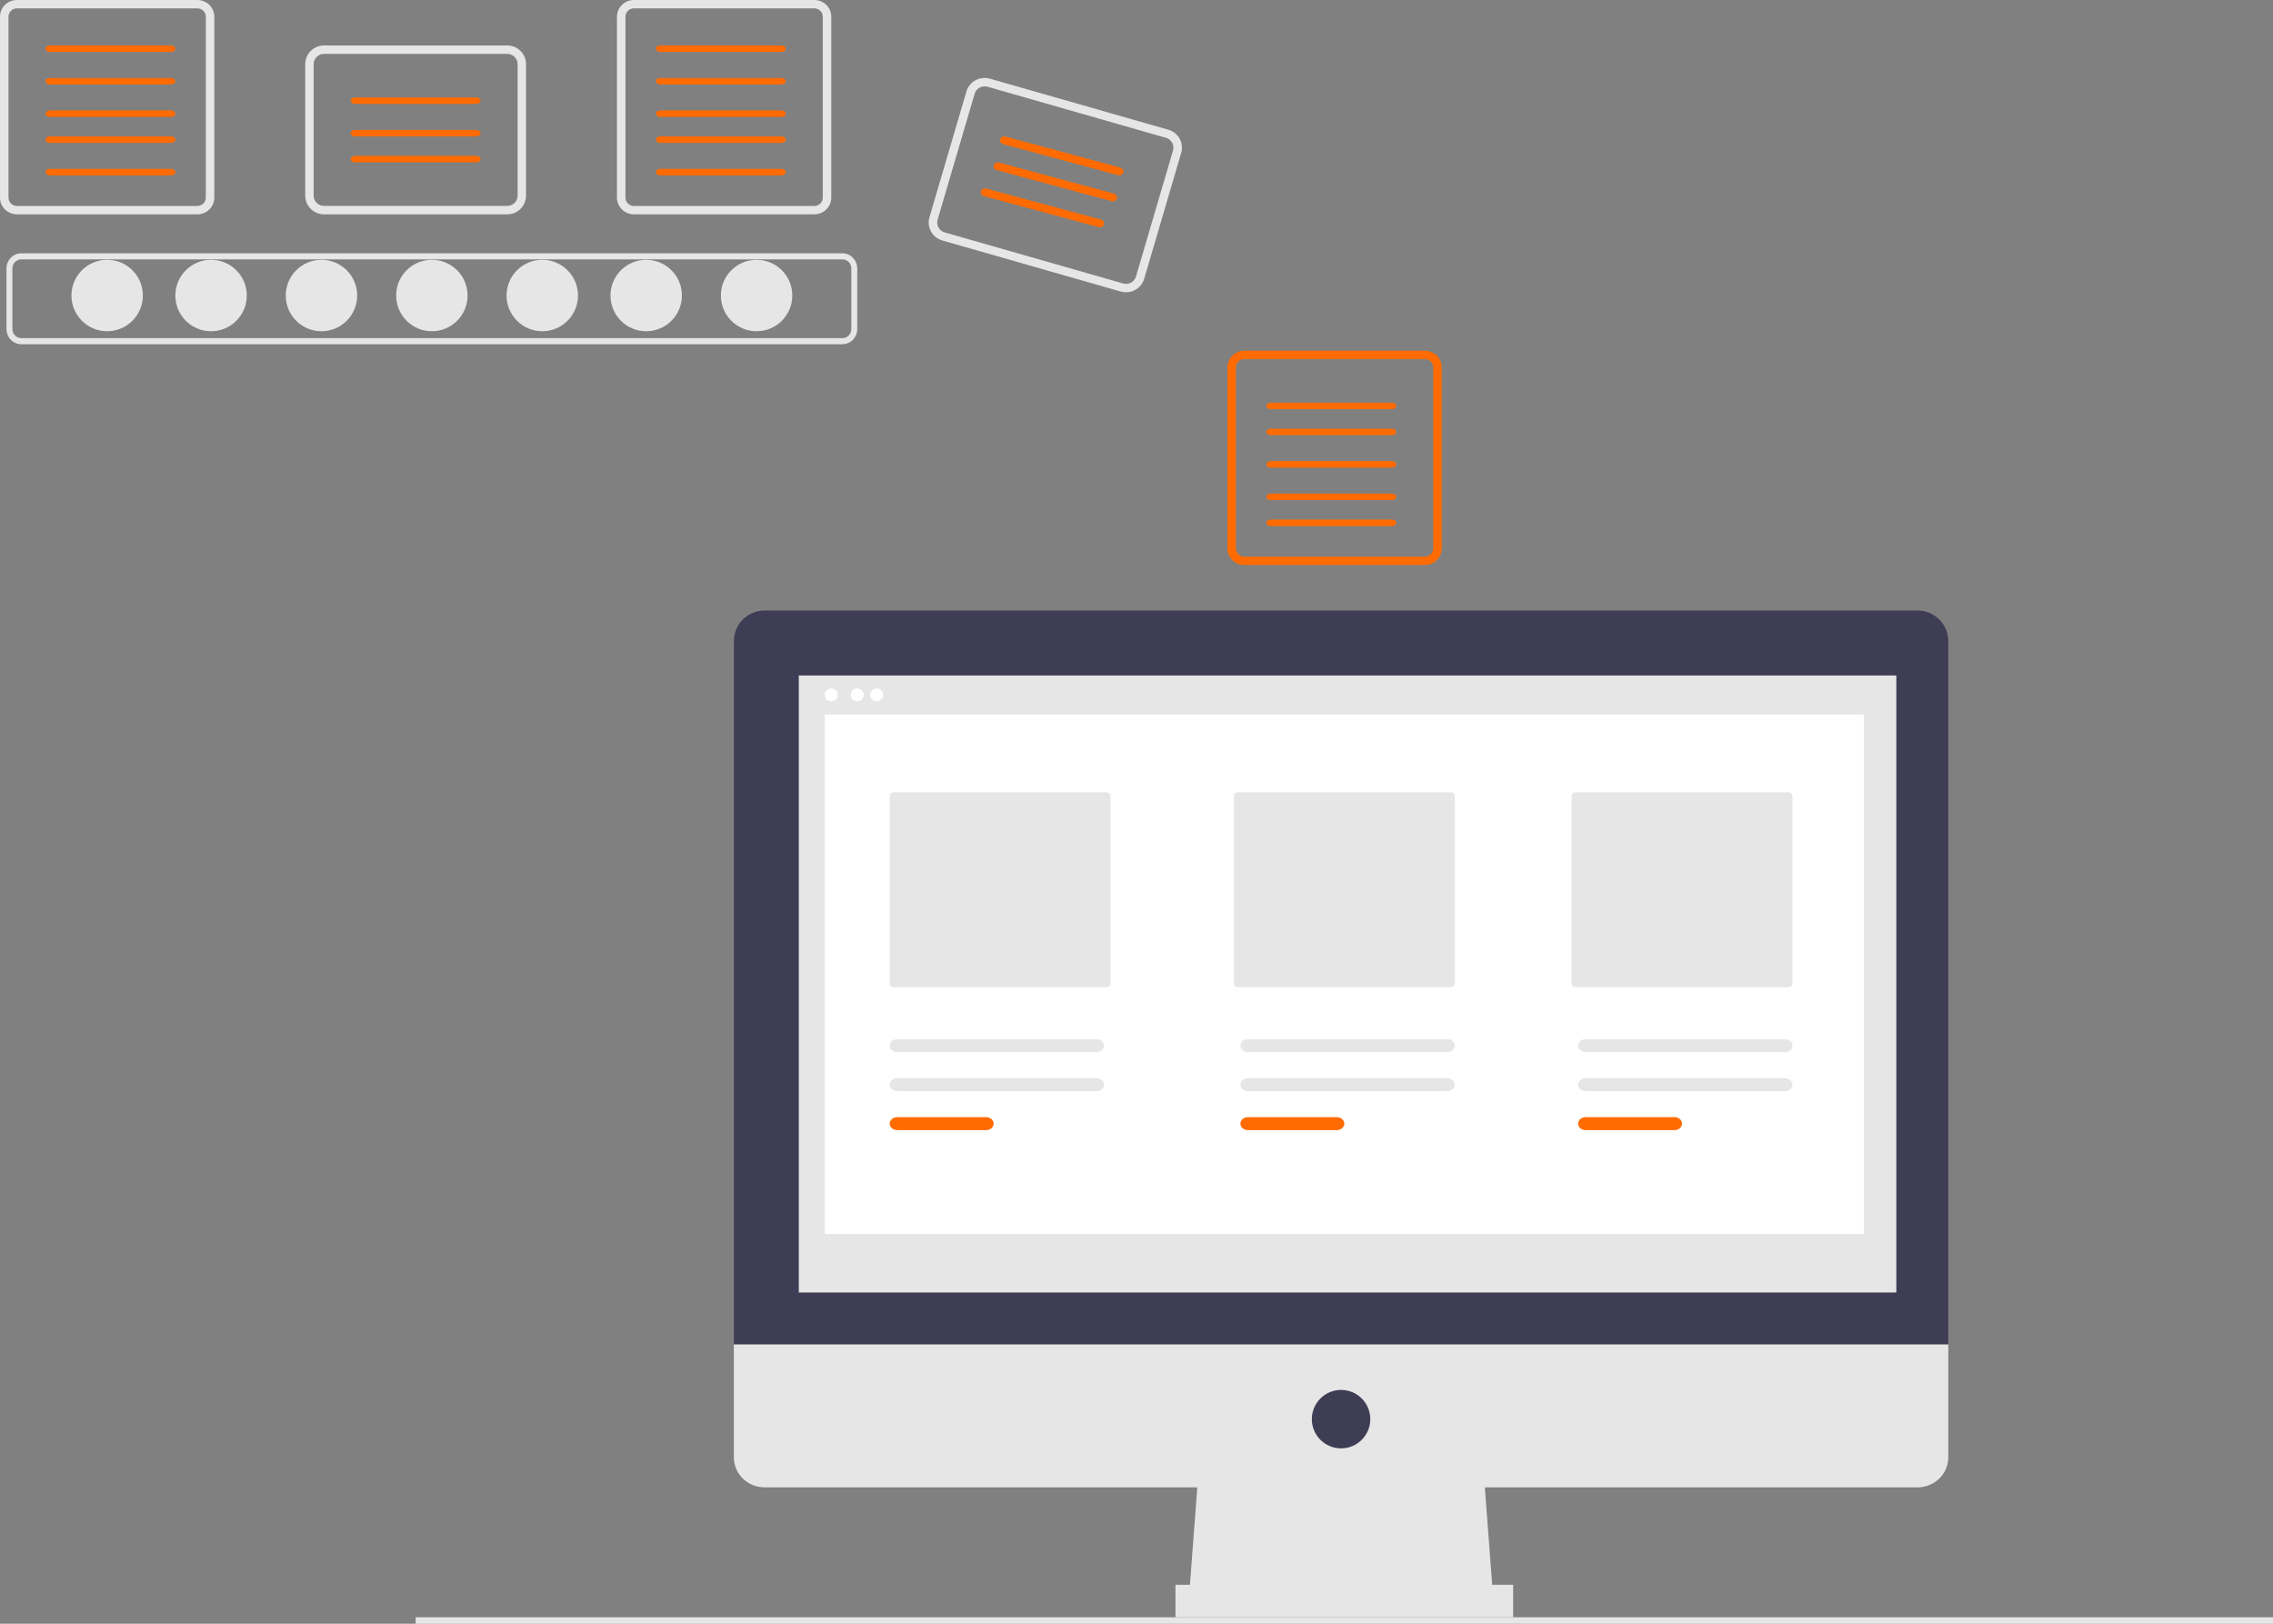 <svg width="350" height="250" viewBox="0 0 350 250" fill="none" xmlns="http://www.w3.org/2000/svg">
<rect x="0" y="0" width="350" height="250" fill="#808080" stroke="none"/>
<g clip-path="url(#clip0_2206_811)">
<path d="M16.5 51C19.538 51 22 48.538 22 45.5C22 42.462 19.538 40 16.5 40C13.462 40 11 42.462 11 45.5C11 48.538 13.462 51 16.5 51Z" fill="#E6E6E6"/>
<path d="M32.5 51C35.538 51 38 48.538 38 45.5C38 42.462 35.538 40 32.5 40C29.462 40 27 42.462 27 45.5C27 48.538 29.462 51 32.5 51Z" fill="#E6E6E6"/>
<path d="M49.5 51C52.538 51 55 48.538 55 45.5C55 42.462 52.538 40 49.5 40C46.462 40 44 42.462 44 45.5C44 48.538 46.462 51 49.5 51Z" fill="#E6E6E6"/>
<path d="M66.5 51C69.538 51 72 48.538 72 45.5C72 42.462 69.538 40 66.5 40C63.462 40 61 42.462 61 45.5C61 48.538 63.462 51 66.5 51Z" fill="#E6E6E6"/>
<path d="M83.5 51C86.538 51 89 48.538 89 45.5C89 42.462 86.538 40 83.5 40C80.462 40 78 42.462 78 45.5C78 48.538 80.462 51 83.5 51Z" fill="#E6E6E6"/>
<path d="M99.5 51C102.538 51 105 48.538 105 45.5C105 42.462 102.538 40 99.5 40C96.462 40 94 42.462 94 45.5C94 48.538 96.462 51 99.5 51Z" fill="#E6E6E6"/>
<path d="M116.5 51C119.538 51 122 48.538 122 45.5C122 42.462 119.538 40 116.5 40C113.462 40 111 42.462 111 45.5C111 48.538 113.462 51 116.5 51Z" fill="#E6E6E6"/>
<path d="M129.725 53H3.275C2.672 52.999 2.093 52.753 1.667 52.314C1.241 51.876 1.001 51.281 1 50.661V41.339C1.001 40.719 1.241 40.124 1.667 39.686C2.093 39.247 2.672 39.001 3.275 39H129.725C130.328 39.001 130.906 39.247 131.333 39.686C131.759 40.124 131.999 40.719 132 41.339V50.661C131.999 51.281 131.759 51.876 131.333 52.314C130.906 52.753 130.328 52.999 129.725 53ZM3.275 39.936C2.913 39.936 2.566 40.084 2.31 40.347C2.054 40.61 1.91 40.967 1.91 41.339V50.661C1.91 51.033 2.054 51.39 2.31 51.653C2.566 51.916 2.913 52.064 3.275 52.064H129.725C130.087 52.064 130.434 51.916 130.69 51.653C130.946 51.39 131.09 51.033 131.09 50.661V41.339C131.09 40.967 130.946 40.61 130.69 40.347C130.434 40.084 130.087 39.936 129.725 39.936L3.275 39.936Z" fill="#E6E6E6"/>
<path d="M30.384 1.286C30.731 1.286 31.063 1.422 31.308 1.663C31.553 1.904 31.692 2.23 31.692 2.571V30.429C31.692 30.77 31.553 31.096 31.308 31.337C31.063 31.578 30.731 31.714 30.384 31.714H2.616C2.269 31.714 1.937 31.578 1.692 31.337C1.446 31.096 1.309 30.77 1.308 30.429V2.571C1.309 2.23 1.446 1.904 1.692 1.663C1.937 1.422 2.269 1.286 2.616 1.286L30.384 1.286ZM30.384 1.84648e-05H2.616C1.922 1.84648e-05 1.257 0.271 0.766 0.753C0.276 1.235 0 1.889 0 2.571V30.429C0 31.111 0.276 31.765 0.766 32.247C1.257 32.729 1.922 33 2.616 33H30.384C31.078 33 31.743 32.729 32.234 32.247C32.724 31.765 33 31.111 33 30.429V2.571C33 1.889 32.724 1.235 32.234 0.753C31.743 0.271 31.078 1.95346e-05 30.384 1.84648e-05Z" fill="#E6E6E6"/>
<path d="M26.337 8H7.663C7.576 8 7.49 7.988 7.41 7.963C7.329 7.938 7.256 7.901 7.195 7.855C7.133 7.808 7.084 7.753 7.051 7.692C7.017 7.631 7 7.566 7 7.5C7 7.434 7.017 7.369 7.051 7.308C7.084 7.247 7.133 7.192 7.195 7.145C7.256 7.099 7.329 7.062 7.41 7.037C7.49 7.012 7.576 7 7.663 7H26.337C26.424 7 26.51 7.012 26.59 7.037C26.671 7.062 26.744 7.099 26.805 7.145C26.867 7.192 26.916 7.247 26.949 7.308C26.983 7.369 27 7.434 27 7.5C27 7.566 26.983 7.631 26.949 7.692C26.916 7.753 26.867 7.808 26.805 7.855C26.744 7.901 26.671 7.938 26.59 7.963C26.51 7.988 26.424 8 26.337 8Z" fill="#FF6B00"/>
<path d="M26.337 13H7.663C7.576 13 7.49 12.988 7.41 12.963C7.329 12.938 7.256 12.901 7.195 12.855C7.133 12.808 7.084 12.753 7.051 12.692C7.017 12.631 7 12.566 7 12.5C7 12.434 7.017 12.369 7.051 12.308C7.084 12.247 7.133 12.192 7.195 12.145C7.256 12.099 7.329 12.062 7.41 12.037C7.49 12.012 7.576 12 7.663 12H26.337C26.424 12 26.51 12.012 26.59 12.037C26.671 12.062 26.744 12.099 26.805 12.145C26.867 12.192 26.916 12.247 26.949 12.308C26.983 12.369 27 12.434 27 12.5C27 12.566 26.983 12.631 26.949 12.692C26.916 12.753 26.867 12.808 26.805 12.855C26.744 12.901 26.671 12.938 26.59 12.963C26.51 12.988 26.424 13 26.337 13Z" fill="#FF6B00"/>
<path d="M26.337 18H7.663C7.576 18 7.49 17.988 7.41 17.963C7.329 17.938 7.256 17.901 7.195 17.855C7.133 17.808 7.084 17.753 7.051 17.692C7.017 17.631 7 17.566 7 17.5C7 17.434 7.017 17.369 7.051 17.308C7.084 17.247 7.133 17.192 7.195 17.145C7.256 17.099 7.329 17.062 7.41 17.037C7.49 17.012 7.576 17 7.663 17H26.337C26.424 17 26.51 17.012 26.59 17.037C26.671 17.062 26.744 17.099 26.805 17.145C26.867 17.192 26.916 17.247 26.949 17.308C26.983 17.369 27 17.434 27 17.5C27 17.566 26.983 17.631 26.949 17.692C26.916 17.753 26.867 17.808 26.805 17.855C26.744 17.901 26.671 17.938 26.59 17.963C26.51 17.988 26.424 18 26.337 18Z" fill="#FF6B00"/>
<path d="M26.337 22H7.663C7.576 22 7.49 21.988 7.41 21.963C7.329 21.938 7.256 21.901 7.195 21.855C7.133 21.808 7.084 21.753 7.051 21.692C7.017 21.631 7 21.566 7 21.5C7 21.434 7.017 21.369 7.051 21.308C7.084 21.247 7.133 21.192 7.195 21.145C7.256 21.099 7.329 21.062 7.41 21.037C7.49 21.012 7.576 21 7.663 21H26.337C26.424 21 26.51 21.012 26.59 21.037C26.671 21.062 26.744 21.099 26.805 21.145C26.867 21.192 26.916 21.247 26.949 21.308C26.983 21.369 27 21.434 27 21.5C27 21.566 26.983 21.631 26.949 21.692C26.916 21.753 26.867 21.808 26.805 21.855C26.744 21.901 26.671 21.938 26.59 21.963C26.51 21.988 26.424 22 26.337 22Z" fill="#FF6B00"/>
<path d="M26.34 27H7.66C7.485 27 7.317 26.947 7.193 26.854C7.069 26.76 7 26.633 7 26.5C7 26.367 7.069 26.24 7.193 26.146C7.317 26.053 7.485 26 7.66 26H26.34C26.515 26 26.683 26.053 26.807 26.146C26.93 26.24 27 26.367 27 26.5C27 26.633 26.93 26.76 26.807 26.854C26.683 26.947 26.515 27 26.34 27Z" fill="#FF6B00"/>
<path d="M125.384 1.286C125.731 1.286 126.063 1.422 126.308 1.663C126.554 1.904 126.691 2.23 126.692 2.571V30.429C126.691 30.77 126.554 31.096 126.308 31.337C126.063 31.578 125.731 31.714 125.384 31.714H97.616C97.269 31.714 96.937 31.578 96.692 31.337C96.447 31.096 96.308 30.77 96.308 30.429V2.571C96.308 2.23 96.447 1.904 96.692 1.663C96.937 1.422 97.269 1.286 97.616 1.286L125.384 1.286ZM125.384 1.84648e-05H97.616C96.922 1.84648e-05 96.257 0.271 95.766 0.753C95.276 1.235 95 1.889 95 2.571V30.429C95 31.111 95.276 31.765 95.766 32.247C96.257 32.729 96.922 33 97.616 33H125.384C126.078 33 126.743 32.729 127.234 32.247C127.724 31.765 128 31.111 128 30.429V2.571C128 1.889 127.724 1.235 127.234 0.753C126.743 0.271 126.078 1.84648e-05 125.384 1.84648e-05Z" fill="#E6E6E6"/>
<path d="M120.345 8H101.664C101.577 8 101.49 7.988 101.41 7.963C101.329 7.938 101.256 7.901 101.195 7.855C101.133 7.808 101.084 7.753 101.051 7.692C101.017 7.631 101 7.566 101 7.5C101 7.434 101.017 7.369 101.051 7.308C101.084 7.247 101.133 7.192 101.195 7.145C101.256 7.099 101.329 7.062 101.41 7.037C101.49 7.012 101.577 7 101.664 7H120.345C120.519 7.001 120.685 7.054 120.808 7.148C120.931 7.241 121 7.368 121 7.5C121 7.632 120.931 7.759 120.808 7.852C120.685 7.946 120.519 7.999 120.345 8Z" fill="#FF6B00"/>
<path d="M120.345 13H101.664C101.577 13 101.49 12.988 101.41 12.963C101.329 12.938 101.256 12.901 101.195 12.855C101.133 12.808 101.084 12.753 101.051 12.692C101.017 12.631 101 12.566 101 12.5C101 12.434 101.017 12.369 101.051 12.308C101.084 12.247 101.133 12.192 101.195 12.145C101.256 12.099 101.329 12.062 101.41 12.037C101.49 12.012 101.577 12 101.664 12H120.345C120.519 12.001 120.685 12.054 120.808 12.148C120.931 12.241 121 12.368 121 12.5C121 12.632 120.931 12.759 120.808 12.852C120.685 12.946 120.519 12.999 120.345 13Z" fill="#FF6B00"/>
<path d="M120.345 18H101.664C101.577 18 101.49 17.988 101.41 17.963C101.329 17.938 101.256 17.901 101.195 17.855C101.133 17.808 101.084 17.753 101.051 17.692C101.017 17.631 101 17.566 101 17.5C101 17.434 101.017 17.369 101.051 17.308C101.084 17.247 101.133 17.192 101.195 17.145C101.256 17.099 101.329 17.062 101.41 17.037C101.49 17.012 101.577 17 101.664 17H120.345C120.519 17.001 120.685 17.054 120.808 17.148C120.931 17.241 121 17.368 121 17.5C121 17.632 120.931 17.759 120.808 17.852C120.685 17.946 120.519 17.999 120.345 18Z" fill="#FF6B00"/>
<path d="M120.345 22H101.664C101.577 22 101.49 21.988 101.41 21.963C101.329 21.938 101.256 21.901 101.195 21.855C101.133 21.808 101.084 21.753 101.051 21.692C101.017 21.631 101 21.566 101 21.5C101 21.434 101.017 21.369 101.051 21.308C101.084 21.247 101.133 21.192 101.195 21.145C101.256 21.099 101.329 21.062 101.41 21.037C101.49 21.012 101.577 21 101.664 21H120.345C120.519 21.001 120.685 21.054 120.808 21.148C120.931 21.241 121 21.368 121 21.5C121 21.632 120.931 21.759 120.808 21.852C120.685 21.946 120.519 21.999 120.345 22Z" fill="#FF6B00"/>
<path d="M120.34 27H101.66C101.485 27 101.317 26.947 101.193 26.854C101.069 26.76 101 26.633 101 26.5C101 26.367 101.069 26.24 101.193 26.146C101.317 26.053 101.485 26 101.66 26H120.34C120.515 26 120.683 26.053 120.807 26.146C120.931 26.24 121 26.367 121 26.5C121 26.633 120.931 26.76 120.807 26.854C120.683 26.947 120.515 27 120.34 27Z" fill="#FF6B00"/>
<path d="M219.384 55.286C219.731 55.286 220.063 55.422 220.308 55.663C220.554 55.904 220.691 56.23 220.692 56.571V84.429C220.691 84.77 220.554 85.096 220.308 85.337C220.063 85.578 219.731 85.714 219.384 85.714H191.616C191.269 85.714 190.937 85.578 190.692 85.337C190.446 85.096 190.309 84.77 190.308 84.429V56.571C190.309 56.23 190.446 55.904 190.692 55.663C190.937 55.422 191.269 55.286 191.616 55.286L219.384 55.286ZM219.384 54H191.616C190.922 54 190.257 54.271 189.766 54.753C189.276 55.235 189 55.889 189 56.571V84.429C189 85.111 189.276 85.765 189.766 86.247C190.257 86.729 190.922 87 191.616 87H219.384C220.078 87 220.743 86.729 221.234 86.247C221.724 85.765 222 85.111 222 84.429V56.571C222 55.889 221.724 55.235 221.234 54.753C220.743 54.271 220.078 54 219.384 54Z" fill="#FF6B00"/>
<path d="M214.345 63H195.664C195.577 63 195.49 62.988 195.41 62.963C195.329 62.938 195.256 62.901 195.195 62.855C195.133 62.808 195.084 62.753 195.051 62.692C195.017 62.631 195 62.566 195 62.5C195 62.434 195.017 62.369 195.051 62.308C195.084 62.247 195.133 62.192 195.195 62.145C195.256 62.099 195.329 62.062 195.41 62.037C195.49 62.012 195.577 62 195.664 62H214.345C214.519 62.001 214.685 62.054 214.808 62.148C214.931 62.241 215 62.368 215 62.5C215 62.632 214.931 62.759 214.808 62.852C214.685 62.946 214.519 62.999 214.345 63Z" fill="#FF6B00"/>
<path d="M214.34 67H195.66C195.485 67 195.317 66.947 195.193 66.854C195.069 66.76 195 66.633 195 66.5C195 66.367 195.069 66.24 195.193 66.146C195.317 66.053 195.485 66 195.66 66H214.34C214.515 66 214.683 66.053 214.807 66.146C214.931 66.24 215 66.367 215 66.5C215 66.633 214.931 66.76 214.807 66.854C214.683 66.947 214.515 67 214.34 67Z" fill="#FF6B00"/>
<path d="M214.345 72H195.663C195.576 72 195.49 71.988 195.409 71.963C195.329 71.938 195.256 71.901 195.194 71.854C195.133 71.808 195.084 71.753 195.051 71.692C195.017 71.631 195 71.566 195 71.5C195 71.434 195.017 71.369 195.051 71.308C195.084 71.247 195.133 71.192 195.194 71.146C195.256 71.099 195.329 71.062 195.409 71.037C195.49 71.012 195.576 71 195.663 71H214.345C214.519 71.001 214.685 71.054 214.808 71.147C214.931 71.241 215 71.368 215 71.5C215 71.632 214.931 71.759 214.808 71.853C214.685 71.946 214.519 71.999 214.345 72Z" fill="#FF6B00"/>
<path d="M214.345 77H195.664C195.577 77 195.49 76.988 195.41 76.963C195.329 76.938 195.256 76.901 195.195 76.855C195.133 76.808 195.084 76.753 195.051 76.692C195.017 76.631 195 76.566 195 76.5C195 76.434 195.017 76.369 195.051 76.308C195.084 76.247 195.133 76.192 195.195 76.145C195.256 76.099 195.329 76.062 195.41 76.037C195.49 76.012 195.577 76 195.664 76H214.345C214.519 76.001 214.685 76.054 214.808 76.147C214.931 76.241 215 76.368 215 76.5C215 76.632 214.931 76.759 214.808 76.853C214.685 76.946 214.519 76.999 214.345 77Z" fill="#FF6B00"/>
<path d="M214.345 81H195.664C195.577 81 195.49 80.988 195.41 80.963C195.329 80.938 195.256 80.901 195.195 80.855C195.133 80.808 195.084 80.753 195.051 80.692C195.017 80.631 195 80.566 195 80.5C195 80.434 195.017 80.369 195.051 80.308C195.084 80.247 195.133 80.192 195.195 80.145C195.256 80.099 195.329 80.062 195.41 80.037C195.49 80.012 195.577 80 195.664 80H214.345C214.519 80.001 214.685 80.054 214.808 80.147C214.931 80.241 215 80.368 215 80.5C215 80.632 214.931 80.759 214.808 80.853C214.685 80.946 214.519 80.999 214.345 81Z" fill="#FF6B00"/>
<path d="M78.119 33H49.88C49.117 32.999 48.385 32.695 47.845 32.154C47.305 31.614 47.001 30.881 47 30.116V9.884C47.001 9.12 47.305 8.387 47.845 7.846C48.385 7.305 49.117 7.001 49.88 7H78.119C78.883 7.001 79.615 7.305 80.155 7.846C80.695 8.386 80.999 9.12 81 9.884V30.116C80.999 30.881 80.695 31.614 80.155 32.154C79.615 32.695 78.883 32.999 78.119 33ZM49.88 8.298C49.46 8.299 49.058 8.466 48.761 8.763C48.464 9.061 48.297 9.464 48.296 9.884V30.116C48.297 30.537 48.464 30.94 48.761 31.237C49.058 31.534 49.461 31.702 49.88 31.702H78.119C78.539 31.702 78.942 31.534 79.239 31.237C79.536 30.94 79.703 30.537 79.704 30.116V9.884C79.703 9.464 79.536 9.061 79.239 8.763C78.942 8.466 78.539 8.298 78.119 8.298H49.88Z" fill="#E6E6E6"/>
<path d="M73.336 16H54.656C54.481 15.999 54.315 15.946 54.192 15.852C54.069 15.759 54 15.632 54 15.5C54 15.368 54.069 15.241 54.192 15.148C54.315 15.054 54.481 15.001 54.656 15H73.336C73.423 15 73.51 15.012 73.59 15.037C73.671 15.062 73.744 15.099 73.805 15.145C73.867 15.192 73.916 15.247 73.949 15.308C73.983 15.369 74 15.434 74 15.5C74 15.566 73.983 15.631 73.949 15.692C73.916 15.753 73.867 15.808 73.805 15.855C73.744 15.901 73.671 15.938 73.59 15.963C73.51 15.988 73.423 16 73.336 16Z" fill="#FF6B00"/>
<path d="M73.336 21H54.656C54.481 20.999 54.315 20.946 54.192 20.852C54.069 20.759 54 20.632 54 20.5C54 20.368 54.069 20.241 54.192 20.148C54.315 20.054 54.481 20.001 54.656 20H73.336C73.423 20 73.51 20.012 73.59 20.037C73.671 20.062 73.744 20.099 73.805 20.145C73.867 20.192 73.916 20.247 73.949 20.308C73.983 20.369 74 20.434 74 20.5C74 20.566 73.983 20.631 73.949 20.692C73.916 20.753 73.867 20.808 73.805 20.855C73.744 20.901 73.671 20.938 73.59 20.963C73.51 20.988 73.423 21 73.336 21Z" fill="#FF6B00"/>
<path d="M73.336 25H54.656C54.481 24.999 54.315 24.946 54.192 24.852C54.069 24.759 54 24.632 54 24.5C54 24.368 54.069 24.241 54.192 24.148C54.315 24.054 54.481 24.001 54.656 24H73.336C73.423 24 73.51 24.012 73.59 24.037C73.671 24.062 73.744 24.099 73.805 24.145C73.867 24.192 73.916 24.247 73.949 24.308C73.983 24.369 74 24.434 74 24.5C74 24.566 73.983 24.631 73.949 24.692C73.916 24.753 73.867 24.808 73.805 24.855C73.744 24.901 73.671 24.938 73.59 24.963C73.51 24.988 73.423 25 73.336 25Z" fill="#FF6B00"/>
<path d="M172.571 44.887L145.104 37.029C144.361 36.816 143.735 36.321 143.362 35.652C142.989 34.984 142.9 34.197 143.115 33.464L148.814 14.076C149.031 13.343 149.533 12.725 150.21 12.357C150.888 11.989 151.686 11.901 152.429 12.113L179.896 19.971C180.639 20.184 181.265 20.679 181.638 21.348C182.011 22.016 182.1 22.803 181.885 23.536L176.186 42.925C175.969 43.657 175.467 44.275 174.79 44.643C174.112 45.011 173.314 45.099 172.571 44.887ZM152.063 13.357C151.654 13.241 151.216 13.289 150.843 13.491C150.47 13.694 150.194 14.034 150.075 14.436L144.376 33.825C144.258 34.228 144.306 34.66 144.512 35.028C144.717 35.396 145.061 35.668 145.47 35.785L172.937 43.643C173.345 43.759 173.784 43.711 174.157 43.509C174.53 43.307 174.806 42.967 174.925 42.564L180.624 23.176C180.742 22.773 180.693 22.34 180.488 21.972C180.283 21.604 179.939 21.332 179.53 21.215L152.063 13.357Z" fill="#E6E6E6"/>
<path d="M172.168 26.976L154.468 22.189C154.303 22.144 154.163 22.04 154.08 21.899C153.997 21.758 153.978 21.592 154.026 21.438C154.074 21.283 154.185 21.153 154.336 21.076C154.487 20.998 154.665 20.979 154.831 21.024L172.531 25.811C172.696 25.855 172.836 25.96 172.919 26.101C173.003 26.242 173.022 26.408 172.974 26.562C172.926 26.717 172.814 26.847 172.663 26.925C172.512 27.002 172.334 27.021 172.168 26.976Z" fill="#FF6B00"/>
<path d="M171.169 30.976L153.469 26.189C153.387 26.167 153.311 26.13 153.244 26.081C153.177 26.031 153.122 25.969 153.081 25.899C153.039 25.829 153.013 25.753 153.004 25.674C152.995 25.594 153.002 25.514 153.026 25.438C153.05 25.361 153.089 25.29 153.143 25.228C153.196 25.165 153.262 25.114 153.337 25.075C153.412 25.037 153.494 25.012 153.579 25.004C153.664 24.995 153.75 25.002 153.832 25.024L171.532 29.811C171.697 29.856 171.837 29.96 171.92 30.101C172.003 30.242 172.022 30.408 171.974 30.562C171.926 30.717 171.815 30.847 171.664 30.924C171.513 31.002 171.335 31.021 171.169 30.976Z" fill="#FF6B00"/>
<path d="M169.168 34.976L151.468 30.189C151.303 30.144 151.163 30.04 151.08 29.899C150.997 29.758 150.978 29.592 151.026 29.438C151.074 29.283 151.185 29.153 151.336 29.076C151.487 28.998 151.665 28.979 151.831 29.024L169.531 33.81C169.696 33.855 169.836 33.96 169.919 34.101C170.003 34.242 170.022 34.408 169.974 34.562C169.926 34.717 169.814 34.847 169.663 34.925C169.512 35.002 169.334 35.021 169.168 34.976Z" fill="#FF6B00"/>
<path d="M350 249H64V250H350V249Z" fill="#E6E6E6"/>
<path d="M230 247H183L184.593 226H228.407L230 247Z" fill="#E6E6E6"/>
<path d="M233 244H181V249H233V244Z" fill="#E6E6E6"/>
<path d="M295.276 94H117.724C116.471 94 115.27 94.498 114.384 95.384C113.498 96.27 113 97.472 113 98.725V207H300V98.725C300 98.104 299.878 97.49 299.64 96.917C299.403 96.343 299.055 95.823 298.616 95.384C298.178 94.945 297.657 94.597 297.084 94.36C296.511 94.122 295.896 94 295.276 94Z" fill="#3F3D56"/>
<path d="M113 207V224.368C113 224.977 113.122 225.579 113.36 226.141C113.597 226.703 113.945 227.213 114.384 227.643C114.822 228.074 115.343 228.415 115.916 228.647C116.49 228.88 117.104 229 117.724 229H295.276C296.529 229 297.73 228.512 298.616 227.643C299.502 226.775 300 225.597 300 224.368V207H113Z" fill="#E6E6E6"/>
<path d="M292 104H123V199H292V104Z" fill="#E6E6E6"/>
<path d="M206.5 223C208.985 223 211 220.985 211 218.5C211 216.015 208.985 214 206.5 214C204.015 214 202 216.015 202 218.5C202 220.985 204.015 223 206.5 223Z" fill="#3F3D56"/>
<path d="M128 108C128.552 108 129 107.552 129 107C129 106.448 128.552 106 128 106C127.448 106 127 106.448 127 107C127 107.552 127.448 108 128 108Z" fill="white"/>
<path d="M132 108C132.552 108 133 107.552 133 107C133 106.448 132.552 106 132 106C131.448 106 131 106.448 131 107C131 107.552 131.448 108 132 108Z" fill="white"/>
<path d="M135 108C135.552 108 136 107.552 136 107C136 106.448 135.552 106 135 106C134.448 106 134 106.448 134 107C134 107.552 134.448 108 135 108Z" fill="white"/>
<path d="M287 110H127V190H287V110Z" fill="white"/>
<path d="M137.563 122C137.414 122 137.271 122.06 137.165 122.167C137.06 122.274 137 122.42 137 122.571V151.429C137 151.58 137.06 151.726 137.165 151.833C137.271 151.94 137.414 152 137.563 152H170.437C170.586 152 170.729 151.94 170.835 151.833C170.94 151.726 171 151.58 171 151.429V122.571C171 122.42 170.94 122.274 170.835 122.167C170.729 122.06 170.586 122 170.437 122H137.563Z" fill="#E6E6E6"/>
<path d="M190.565 122C190.415 122 190.272 122.06 190.166 122.168C190.06 122.275 190 122.421 190 122.573V151.427C190 151.579 190.06 151.725 190.166 151.832C190.272 151.94 190.415 152 190.565 152H223.435C223.585 152 223.729 151.939 223.834 151.832C223.94 151.725 224 151.579 224 151.427V122.573C224 122.421 223.94 122.275 223.834 122.168C223.729 122.061 223.585 122 223.435 122H190.565Z" fill="#E6E6E6"/>
<path d="M242.559 122C242.411 122 242.269 122.06 242.164 122.166C242.059 122.273 242 122.417 242 122.567V151.433C242 151.583 242.059 151.727 242.164 151.834C242.269 151.94 242.411 152 242.559 152H275.441C275.589 152 275.731 151.94 275.836 151.834C275.941 151.727 276 151.583 276 151.433V122.567C276 122.417 275.941 122.273 275.836 122.166C275.731 122.06 275.589 122 275.441 122H242.559Z" fill="#E6E6E6"/>
<path d="M138.154 166C137.848 166 137.554 166.106 137.338 166.294C137.122 166.481 137 166.735 137 167C137 167.265 137.122 167.519 137.338 167.706C137.554 167.894 137.848 168 138.154 168H168.846C169.152 168 169.446 167.894 169.662 167.706C169.878 167.519 170 167.265 170 167C170 166.735 169.878 166.481 169.662 166.294C169.446 166.106 169.152 166 168.846 166H138.154Z" fill="#E6E6E6"/>
<path d="M138.145 172C137.841 172 137.55 172.106 137.335 172.294C137.121 172.481 137 172.735 137 173C137 173.265 137.121 173.519 137.335 173.706C137.55 173.894 137.841 174 138.145 174H151.855C152.159 174 152.45 173.894 152.665 173.706C152.879 173.519 153 173.265 153 173C153 172.735 152.879 172.481 152.665 172.294C152.45 172.106 152.159 172 151.855 172H138.145Z" fill="#FF6B00"/>
<path d="M192.154 166C191.848 166 191.554 166.106 191.338 166.294C191.122 166.481 191 166.735 191 167C191 167.265 191.122 167.519 191.338 167.706C191.554 167.894 191.848 168 192.154 168H222.846C223.152 168 223.446 167.894 223.662 167.706C223.878 167.519 224 167.265 224 167C224 166.735 223.878 166.481 223.662 166.294C223.446 166.106 223.152 166 222.846 166H192.154Z" fill="#E6E6E6"/>
<path d="M192.145 172C191.841 172 191.55 172.106 191.335 172.294C191.121 172.481 191 172.735 191 173C191 173.265 191.121 173.519 191.335 173.706C191.55 173.894 191.841 174 192.145 174H205.855C206.159 174 206.45 173.894 206.665 173.706C206.879 173.519 207 173.265 207 173C207 172.735 206.879 172.481 206.665 172.294C206.45 172.106 206.159 172 205.855 172H192.145Z" fill="#FF6B00"/>
<path d="M244.154 166C243.848 166 243.554 166.106 243.338 166.294C243.122 166.481 243 166.735 243 167C243 167.265 243.122 167.519 243.338 167.706C243.554 167.894 243.848 168 244.154 168H274.846C275.152 168 275.446 167.894 275.662 167.706C275.878 167.519 276 167.265 276 167C276 166.735 275.878 166.481 275.662 166.294C275.446 166.106 275.152 166 274.846 166H244.154Z" fill="#E6E6E6"/>
<path d="M138.154 160C137.848 160 137.554 160.106 137.338 160.294C137.122 160.481 137 160.735 137 161C137 161.265 137.122 161.519 137.338 161.706C137.554 161.894 137.848 162 138.154 162H168.846C169.152 162 169.446 161.894 169.662 161.706C169.878 161.519 170 161.265 170 161C170 160.735 169.878 160.481 169.662 160.294C169.446 160.106 169.152 160 168.846 160H138.154Z" fill="#E6E6E6"/>
<path d="M192.154 160C191.848 160 191.554 160.106 191.338 160.294C191.122 160.481 191 160.735 191 161C191 161.265 191.122 161.519 191.338 161.706C191.554 161.894 191.848 162 192.154 162H222.846C223.152 162 223.446 161.894 223.662 161.706C223.878 161.519 224 161.265 224 161C224 160.735 223.878 160.481 223.662 160.294C223.446 160.106 223.152 160 222.846 160H192.154Z" fill="#E6E6E6"/>
<path d="M244.154 160C243.848 160 243.554 160.106 243.338 160.294C243.122 160.481 243 160.735 243 161C243 161.265 243.122 161.519 243.338 161.706C243.554 161.894 243.848 162 244.154 162H274.846C275.152 162 275.446 161.894 275.662 161.706C275.878 161.519 276 161.265 276 161C276 160.735 275.878 160.481 275.662 160.294C275.446 160.106 275.152 160 274.846 160H244.154Z" fill="#E6E6E6"/>
<path d="M244.145 172C243.841 172 243.55 172.106 243.335 172.294C243.121 172.481 243 172.735 243 173C243 173.265 243.121 173.519 243.335 173.706C243.55 173.894 243.841 174 244.145 174H257.855C258.159 174 258.45 173.894 258.665 173.706C258.879 173.519 259 173.265 259 173C259 172.735 258.879 172.481 258.665 172.294C258.45 172.106 258.159 172 257.855 172H244.145Z" fill="#FF6B00"/>
</g>
<defs>
<clipPath id="clip0_2206_811">
<rect width="350" height="250" fill="white"/>
</clipPath>
</defs>
</svg>
